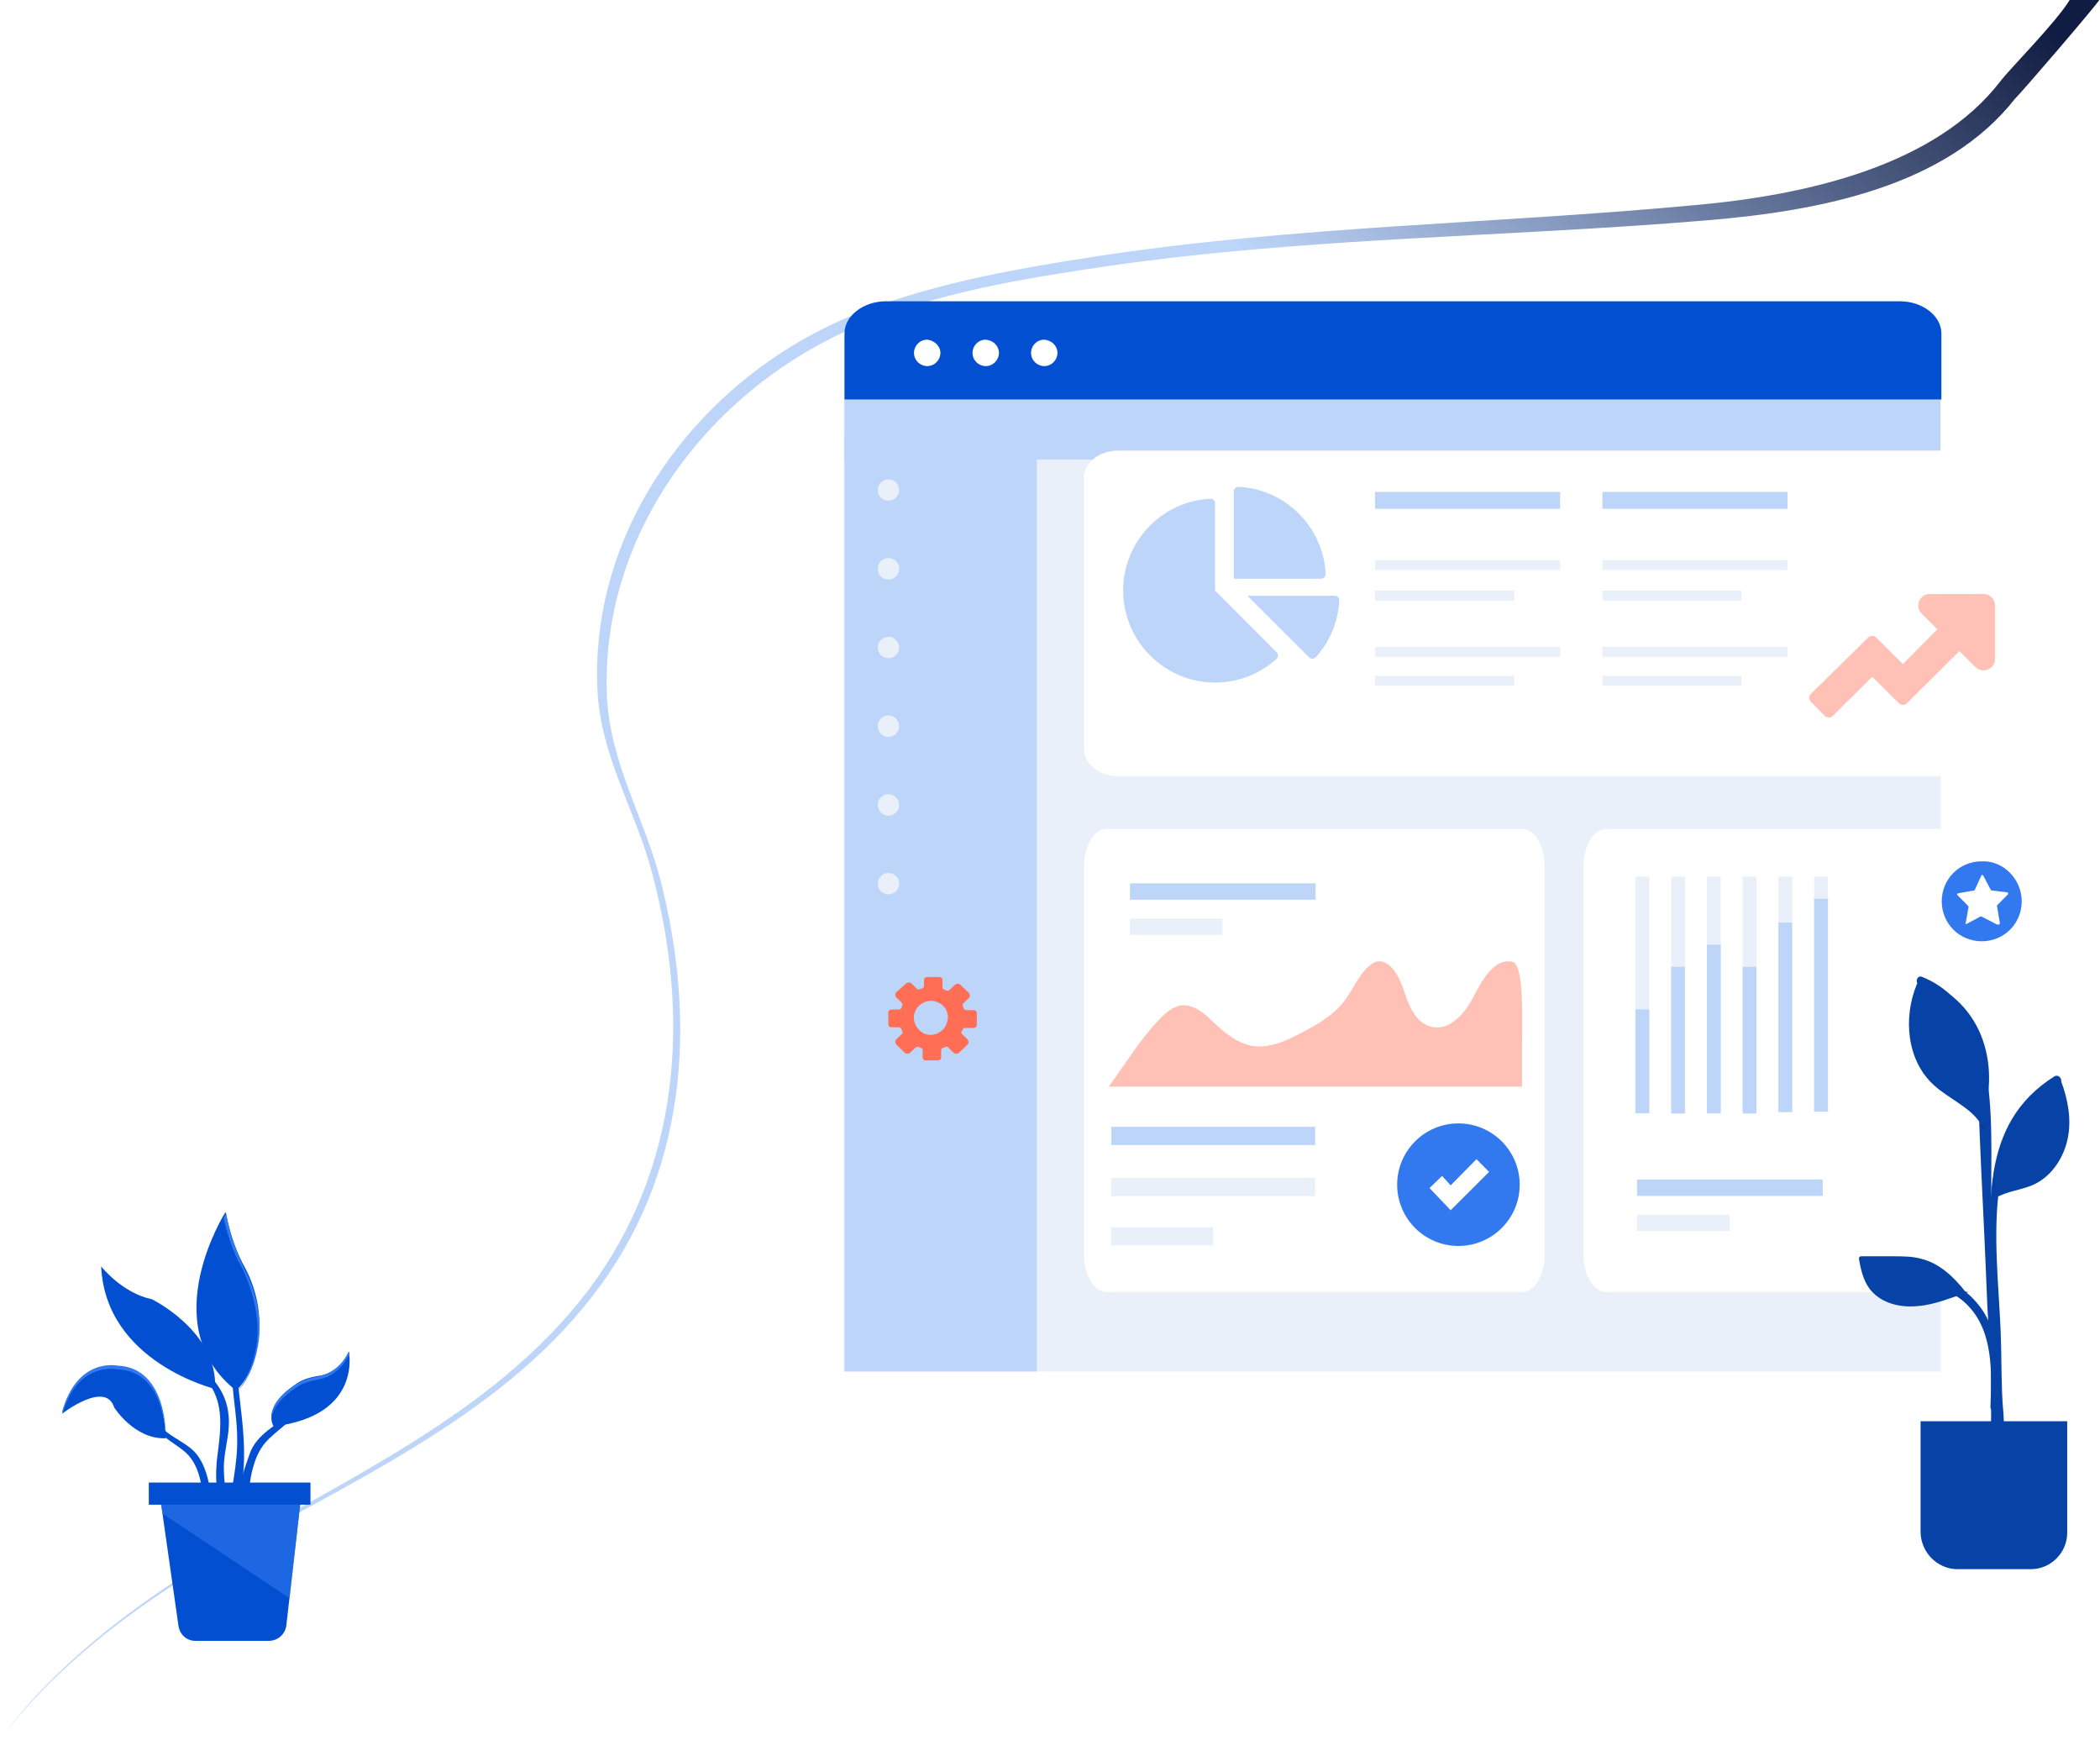 <svg width="1234" height="1022" viewBox="0 0 1234 1022" fill="none" xmlns="http://www.w3.org/2000/svg">
<path fill-rule="evenodd" clip-rule="evenodd" d="M121.481 919.012C201.338 872.064 291.546 834.726 348.111 761.531C403.567 690.183 409.852 601.831 388.039 516.806C378.427 479.838 358.463 448.416 356.614 408.491C352.917 312.375 417.985 227.72 504.127 191.492C550.71 171.899 600.62 163.766 650.53 156.373C768.097 139.368 885.293 139.368 1003.6 129.386C1070.15 123.841 1143.72 109.424 1184.02 58.039C1186.97 55.451 1231.71 3.327 1233.56 0H1216.18C1208.05 13.308 1181.43 39.925 1175.51 47.688C1137.43 97.225 1062.38 114.599 995.836 120.514C877.53 131.604 760.333 132.713 642.766 150.827C592.856 158.591 542.946 167.463 496.733 187.056C410.961 224.023 346.632 309.418 351.069 405.164C352.917 444.719 373.621 476.142 383.233 513.109C405.785 597.765 399.87 686.117 345.523 758.204C289.328 832.139 199.859 869.846 120.372 917.903C76.007 944.89 31.643 979.269 0.957 1020.67C32.382 979.639 76.747 945.629 121.481 919.012Z" fill="url(#paint0_linear)"/>
<path fill-rule="evenodd" clip-rule="evenodd" d="M1140.38 805.792H495.832V201.981C495.832 188.44 507.665 177.329 522.087 177.329H1114.13C1128.55 177.329 1140.38 188.44 1140.38 201.981V805.792Z" fill="#EAF0FA"/>
<path fill-rule="evenodd" clip-rule="evenodd" d="M1140.79 234.714V195.857C1140.79 185.571 1129.7 177 1116.39 177H520.649C507.336 177 496.242 185.571 496.242 195.857V234.714H1140.79Z" fill="#024FD1"/>
<rect x="496.242" y="235" width="644" height="35" fill="#BED5FA"/>
<rect x="496.242" y="255.713" width="113" height="550" fill="#BED5FA"/>
<path fill-rule="evenodd" clip-rule="evenodd" d="M522.072 294.194C525.544 294.194 528.358 291.379 528.358 287.906C528.358 284.433 525.544 281.618 522.072 281.618C518.6 281.618 515.785 284.433 515.785 287.906C515.785 291.379 518.6 294.194 522.072 294.194Z" fill="#EAF0FA"/>
<path fill-rule="evenodd" clip-rule="evenodd" d="M528.358 334.153C528.358 337.482 525.77 340.441 522.072 340.441C518.374 340.441 515.785 337.852 515.785 334.153C515.785 330.825 518.374 327.866 522.072 327.866C525.77 327.866 528.358 330.825 528.358 334.153Z" fill="#EAF0FA"/>
<path fill-rule="evenodd" clip-rule="evenodd" d="M522.072 386.688C525.544 386.688 528.358 383.873 528.358 380.401C528.358 376.928 525.544 374.113 522.072 374.113C518.6 374.113 515.785 376.928 515.785 380.401C515.785 383.873 518.6 386.688 522.072 386.688Z" fill="#EAF0FA"/>
<path fill-rule="evenodd" clip-rule="evenodd" d="M522.072 432.935C525.544 432.935 528.358 430.12 528.358 426.648C528.358 423.175 525.544 420.36 522.072 420.36C518.6 420.36 515.785 423.175 515.785 426.648C515.785 430.12 518.6 432.935 522.072 432.935Z" fill="#EAF0FA"/>
<path fill-rule="evenodd" clip-rule="evenodd" d="M522.072 479.182C525.544 479.182 528.358 476.367 528.358 472.895C528.358 469.422 525.544 466.607 522.072 466.607C518.6 466.607 515.785 469.422 515.785 472.895C515.785 476.367 518.6 479.182 522.072 479.182Z" fill="#EAF0FA"/>
<path fill-rule="evenodd" clip-rule="evenodd" d="M522.072 525.43C525.544 525.43 528.358 522.614 528.358 519.142C528.358 515.669 525.544 512.854 522.072 512.854C518.6 512.854 515.785 515.669 515.785 519.142C515.785 522.614 518.6 525.43 522.072 525.43Z" fill="#EAF0FA"/>
<path fill-rule="evenodd" clip-rule="evenodd" d="M894.747 759H649.943C642.917 759 637 748.903 637 736.912V509.088C637 497.097 642.917 487 649.943 487H894.747C901.773 487 907.69 497.097 907.69 509.088V736.912C907.69 748.903 901.773 759 894.747 759Z" fill="white"/>
<rect x="653" y="662" width="119.813" height="10.726" fill="#BED5FA"/>
<rect x="653" y="692" width="119.813" height="10.726" fill="#EAF0FA"/>
<rect x="653" y="721" width="59.907" height="10.726" fill="#EAF0FA"/>
<path fill-rule="evenodd" clip-rule="evenodd" d="M857 732C876.882 732 893 715.882 893 696C893 676.118 876.882 660 857 660C837.118 660 821 676.118 821 696C821 715.882 837.118 732 857 732Z" fill="#3279F0"/>
<path fill-rule="evenodd" clip-rule="evenodd" d="M852.444 711L840 697.974L847.389 690.868L852.444 696.395L867.611 681L875 688.5L852.444 711Z" fill="white"/>
<rect x="663.984" y="518.965" width="109.089" height="9.617" fill="#BED5FA"/>
<rect x="663.984" y="539.677" width="54.36" height="9.617" fill="#EAF0FA"/>
<path fill-rule="evenodd" clip-rule="evenodd" d="M651.781 638.062C660.656 625.857 670.271 610.322 680.625 599.596C684.323 595.527 688.391 591.829 693.568 590.719C700.964 589.61 707.62 595.158 712.797 600.336C719.454 606.624 726.48 612.541 735.355 614.391C746.079 616.24 756.803 611.062 766.418 605.884C774.923 601.445 783.428 596.267 789.345 588.87C795.262 581.472 798.22 572.226 805.616 566.678C807.095 565.568 808.574 564.828 810.053 564.828C813.012 564.458 815.6 566.308 817.449 568.157C822.626 573.335 824.475 581.103 827.064 587.76C829.653 594.788 834.09 601.815 841.486 603.295C850.731 605.514 859.236 597.007 864.043 588.87C868.851 580.363 876.626 561.81 889.189 565.198C895.721 568.157 894.367 600.701 894.367 614.391C894.367 622.528 894.367 628.808 894.367 638.432H651.781V638.062Z" fill="#FFC0B5"/>
<path fill-rule="evenodd" clip-rule="evenodd" d="M1188.23 759H943.423C936.397 759 930.48 748.903 930.48 736.912V509.088C930.48 497.097 936.397 487 943.423 487H1188.23C1195.25 487 1201.17 497.097 1201.17 509.088V736.912C1201.17 748.903 1195.25 759 1188.23 759Z" fill="white"/>
<rect x="961" y="515" width="8.135" height="138.331" fill="#EAF0FA"/>
<rect x="982" y="515" width="8.135" height="138.331" fill="#EAF0FA"/>
<rect x="1003" y="515" width="8.135" height="138.331" fill="#EAF0FA"/>
<rect x="1024" y="515" width="8.135" height="138.331" fill="#EAF0FA"/>
<rect x="1045" y="515" width="8.135" height="138.331" fill="#EAF0FA"/>
<rect x="1066" y="515" width="8.135" height="138.331" fill="#EAF0FA"/>
<rect x="961" y="593" width="8.135" height="61.028" fill="#BED5FA"/>
<rect x="982" y="568" width="8.135" height="86.18" fill="#BED5FA"/>
<rect x="1003" y="555" width="8.135" height="99.125" fill="#BED5FA"/>
<rect x="1024" y="568" width="8.135" height="86.18" fill="#BED5FA"/>
<rect x="1045" y="542" width="8.135" height="111.331" fill="#BED5FA"/>
<rect x="1066" y="528" width="8.135" height="125.016" fill="#BED5FA"/>
<rect x="961.984" y="692.965" width="109.089" height="9.617" fill="#BED5FA"/>
<rect x="961.984" y="713.677" width="54.36" height="9.617" fill="#EAF0FA"/>
<path fill-rule="evenodd" clip-rule="evenodd" d="M1188 529.51C1188 542.621 1177.62 553 1164.5 553C1151.38 553 1141 542.621 1141 529.51C1141 516.399 1151.38 506.02 1164.5 506.02C1177.07 505.473 1188 516.399 1188 529.51Z" fill="#3279F0"/>
<path fill-rule="evenodd" clip-rule="evenodd" d="M1173.5 543.15L1164.3 538.428H1163.76L1155.64 542.795C1155.1 542.795 1154.56 542.795 1155.1 542.249L1156.72 532.969V532.424L1150.22 525.873C1149.68 525.327 1150.22 524.781 1150.77 524.781L1159.97 523.144C1159.97 523.144 1160.51 523.144 1160.51 522.598L1164.3 514.409C1164.3 513.864 1164.84 513.864 1165.38 514.409L1169.71 522.598C1169.71 522.598 1169.71 522.598 1170.26 523.144L1179.46 524.235C1180 524.235 1180 524.781 1180 525.327L1173.5 531.878V532.424L1175.15 542.249C1175.15 543.15 1174.63 543.349 1173.5 543.15Z" fill="white"/>
<g filter="url(#filter0_d)">
<path fill-rule="evenodd" clip-rule="evenodd" d="M1180.8 262.74H657.02C645.846 262.74 637 269.767 637 278.644V438.058C637 446.935 645.846 453.962 657.02 453.962H1180.8C1191.98 453.962 1200.82 446.935 1200.82 438.058V278.644C1200.82 269.767 1191.51 262.74 1180.8 262.74Z" fill="white"/>
</g>
<rect x="808" y="329" width="108.741" height="5.918" fill="#EAF0FA"/>
<rect x="941.605" y="329" width="108.741" height="5.918" fill="#EAF0FA"/>
<rect x="808" y="289" width="108.741" height="9.918" fill="#BED5FA"/>
<rect x="941.605" y="289" width="108.741" height="9.918" fill="#BED5FA"/>
<rect x="808" y="347" width="81.741" height="5.918" fill="#EAF0FA"/>
<rect x="941.605" y="347" width="81.741" height="5.918" fill="#EAF0FA"/>
<rect x="808" y="380" width="108.741" height="5.918" fill="#EAF0FA"/>
<rect x="941.605" y="380" width="108.741" height="5.918" fill="#EAF0FA"/>
<rect x="808" y="397" width="81.741" height="5.918" fill="#EAF0FA"/>
<rect x="941.605" y="397" width="81.741" height="5.918" fill="#EAF0FA"/>
<path fill-rule="evenodd" clip-rule="evenodd" d="M1165.56 349H1134C1127.97 349 1124.95 356.258 1129.21 360.489L1138.48 369.709L1118.19 390.137L1102.52 374.557C1101.19 373.24 1099.08 373.24 1097.76 374.557L1064.22 407.567C1062.9 408.856 1062.87 410.986 1064.17 412.303L1072.2 420.542C1073.52 421.887 1075.69 421.915 1077.02 420.57L1100.15 397.563L1115.79 413.116C1117.12 414.433 1119.26 414.433 1120.58 413.116L1151.36 382.515L1160.77 391.875C1165.02 396.106 1172.32 393.108 1172.32 387.111V355.725C1172.32 351.998 1169.31 349 1165.56 349Z" fill="#FFC0B5"/>
<path fill-rule="evenodd" clip-rule="evenodd" d="M725 288.706V340H776.294C777.848 340 779.065 338.693 778.997 337.139C777.556 309.566 755.457 287.444 727.861 286.003C726.307 285.935 725 287.152 725 288.706ZM784.294 350C785.848 350 787.065 351.305 786.997 352.856C786.367 364.822 781.771 376.608 773.211 386.099C772.175 387.246 770.372 387.314 769.269 386.211L733 350H784.294ZM750.209 383.215C751.289 384.295 751.267 386.096 750.119 387.109C740.536 395.754 727.848 401 713.946 401C684.206 400.977 659.955 376.641 660 346.856C660.045 318.017 682.676 294.49 711.134 293.005C712.686 292.915 713.991 294.153 713.991 295.706V346.969L750.209 383.215Z" fill="#BED5FA"/>
<path fill-rule="evenodd" clip-rule="evenodd" d="M572.06 603.924H566.239C566.239 603.924 565.851 605.046 565.075 605.794C564.687 606.542 565.075 607.29 565.463 607.664L568.567 610.656C569.343 611.779 569.343 612.901 568.567 613.649L563.522 618.511C562.358 619.26 561.194 619.26 560.418 618.511L557.313 615.519C556.925 614.771 556.149 614.771 555.373 615.145C555.179 615.145 554.985 615.239 554.791 615.332C554.597 615.426 554.403 615.519 554.209 615.519C553.433 615.893 553.045 616.267 553.045 617.015V621.13C553.045 622.252 552.269 623 551.104 623H544.119C542.955 623 542.179 622.252 542.179 621.13V617.015C542.179 616.267 541.791 615.893 541.015 615.519C540.821 615.519 540.627 615.426 540.433 615.332C540.239 615.239 540.045 615.145 539.851 615.145C539.075 614.771 538.299 615.145 537.91 615.519L534.806 618.511C533.642 619.26 532.478 619.26 531.701 618.511L526.657 613.649C525.881 612.527 525.881 611.405 526.657 610.656L529.761 607.664C530.537 607.29 530.537 606.542 530.149 605.794C530.149 605.607 530.052 605.42 529.955 605.233C529.858 605.046 529.761 604.859 529.761 604.672C529.373 603.924 528.985 603.55 528.209 603.55H523.94C522.776 603.55 522 602.802 522 601.679V594.947C522 593.824 522.776 593.076 523.94 593.076H528.209C528.985 593.076 529.373 592.702 529.761 591.954C529.761 591.767 529.858 591.58 529.955 591.393C530.052 591.206 530.149 591.019 530.149 590.832C530.537 590.084 530.149 589.336 529.761 588.962L526.657 585.969C525.881 584.847 525.881 583.725 526.657 582.977L532.478 577.74C533.642 576.992 534.806 576.992 535.582 577.74L538.687 580.733C539.075 581.481 539.851 581.481 540.627 581.107C540.821 581.107 541.015 581.013 541.209 580.92C541.403 580.826 541.597 580.733 541.791 580.733C542.567 580.359 542.955 579.985 542.955 579.237V575.87C542.955 574.748 543.731 574 544.896 574H551.881C553.045 574 553.821 574.748 553.821 575.87V579.985C553.821 580.733 554.209 581.107 554.985 581.481C555.179 581.481 555.373 581.574 555.567 581.668C555.761 581.761 555.955 581.855 556.149 581.855C556.925 582.229 557.701 581.855 558.09 581.481L561.194 578.489C562.358 577.74 563.522 577.74 564.299 578.489L569.343 583.351C570.119 584.473 570.119 585.595 569.343 586.344L566.239 589.336C565.851 589.71 565.463 590.458 565.851 591.206C565.851 591.393 565.948 591.58 566.045 591.767C566.142 591.954 566.239 592.141 566.239 592.328C566.627 593.076 567.015 593.45 567.791 593.45H572.06C573.224 593.45 574 594.198 574 595.321V602.053C574 603.176 573.224 603.924 572.06 603.924ZM550.584 588.67C544.818 586.385 538.284 590.193 537.131 596.286C536.362 600.856 539.053 605.426 543.281 607.33C549.046 609.615 555.581 605.807 556.734 599.714C557.887 595.144 555.196 590.193 550.584 588.67Z" fill="#FF6E55"/>
<path fill-rule="evenodd" clip-rule="evenodd" d="M1209.92 637.097C1159.63 668.166 1175.16 741.03 1175.9 791.332C1176.64 846.812 1177.38 807.606 1178.12 863.087C1178.12 866.416 1172.94 866.416 1172.94 863.087C1172.2 796.88 1171.09 824.99 1170.35 758.784C1169.61 711.81 1161.85 660.768 1207.33 632.288C1210.29 630.809 1212.88 635.247 1209.92 637.097Z" fill="#0743A7"/>
<path fill-rule="evenodd" clip-rule="evenodd" d="M1182.19 662.248C1184.41 657.44 1186.99 652.632 1190.32 648.563C1195.5 642.275 1202.9 638.207 1209.92 634.138L1211.03 634.878C1215.1 645.604 1217.32 657.44 1215.1 668.536C1212.88 679.632 1206.22 690.358 1195.87 695.536C1188.47 699.235 1179.23 699.605 1172.2 704.043C1169.98 689.619 1175.9 675.564 1182.19 662.248Z" fill="#0743A7"/>
<path fill-rule="evenodd" clip-rule="evenodd" d="M1129.31 573.85C1179.23 593.822 1168.51 669.646 1170.36 712.181C1173.68 784.675 1175.53 762.483 1175.16 834.977C1175.16 838.306 1169.99 838.306 1169.99 834.977C1170.36 774.688 1169.25 809.086 1167.03 748.798C1165.92 721.427 1164.44 694.427 1163.33 667.057C1161.85 635.618 1163.33 592.713 1128.2 578.658C1124.87 577.918 1126.35 572.74 1129.31 573.85Z" fill="#0743A7"/>
<path fill-rule="evenodd" clip-rule="evenodd" d="M1163.7 661.139C1163.7 660.769 1163.7 660.769 1164.07 660.399C1164.81 661.509 1165.55 662.988 1165.92 664.098L1163.7 661.139Z" fill="#192E76"/>
<path fill-rule="evenodd" clip-rule="evenodd" d="M1126.35 578.288C1126.72 577.548 1127.09 576.808 1127.83 576.439C1128.57 576.069 1129.68 576.069 1130.42 576.439C1146.69 581.247 1159.63 594.932 1165.18 611.206C1170.72 627.111 1169.61 644.494 1164.07 660.399C1157.78 650.412 1145.21 645.604 1136.33 637.467C1120.43 623.042 1118.21 597.891 1126.35 578.288Z" fill="#0743A7"/>
<path fill-rule="evenodd" clip-rule="evenodd" d="M1150.38 921.896H1193.28C1205.11 921.896 1214.73 912.28 1214.73 900.444V834.977H1128.57V900.444C1128.94 912.28 1138.55 921.896 1150.38 921.896Z" fill="#0743A7"/>
<path fill-rule="evenodd" clip-rule="evenodd" d="M1169.62 826.47C1170.36 806.497 1171.47 782.455 1156.3 766.921C1144.84 754.715 1114.89 746.208 1098.25 745.838C1094.92 745.838 1094.92 740.66 1098.25 740.66C1110.82 741.03 1124.13 746.208 1136.33 750.277C1145.21 753.236 1153.72 756.565 1160 763.592C1175.9 780.236 1175.53 805.387 1174.79 826.84C1174.79 830.168 1169.62 830.168 1169.62 826.47Z" fill="#0743A7"/>
<path fill-rule="evenodd" clip-rule="evenodd" d="M1092.7 738.441C1093.07 738.071 1093.44 738.071 1093.81 738.071C1100.09 738.071 1106.38 738.071 1112.67 738.071C1118.21 738.071 1123.76 738.071 1128.94 739.551C1139.66 742.14 1148.17 750.277 1154.82 758.784L1156.67 759.154C1147.06 762.113 1137.07 766.551 1127.09 767.291C1116.73 768.401 1105.64 765.811 1098.98 757.674C1094.92 752.496 1093.44 745.839 1092.33 739.551C1092.33 739.551 1092.33 738.811 1092.7 738.441Z" fill="#0743A7"/>
<path fill-rule="evenodd" clip-rule="evenodd" d="M126.378 816C126.378 816 62.016 800.412 59.441 744C59.441 744 71.578 759.588 89.232 763.299C89.232 763.299 128.217 782.227 126.378 816Z" fill="#024FD1"/>
<path fill-rule="evenodd" clip-rule="evenodd" d="M204.979 794C204.979 794 213.149 831.714 160.79 838C160.79 838 152.992 826.538 174.901 812.487C178.243 810.269 182.328 809.16 186.412 808.42C191.24 808.05 199.781 805.092 204.979 794Z" fill="#024FD1"/>
<path fill-rule="evenodd" clip-rule="evenodd" d="M174.679 814.741C178.015 812.519 182.092 811.407 186.169 810.667C191.357 809.926 199.882 806.593 205.071 795.852C205.071 795.852 205.441 797.704 205.441 800.296C205.441 796.593 205.071 794 205.071 794C199.882 804.741 191.357 808.074 186.169 808.815C182.092 809.556 178.385 810.667 174.679 812.889C160.966 821.407 159.113 829.185 159.483 834C159.854 829.185 162.819 822.519 174.679 814.741Z" fill="#3279F0"/>
<path fill-rule="evenodd" clip-rule="evenodd" d="M132.554 712C132.554 712 90.197 778.549 138.761 817C138.761 817 148.986 808.496 151.907 786.683C153.732 772.264 150.811 757.845 144.239 745.275C140.222 738.25 135.475 727.158 132.554 712Z" fill="#024FD1"/>
<path fill-rule="evenodd" clip-rule="evenodd" d="M144.112 746.586C140.492 739.208 135.786 728.509 132.889 713.015C132.889 713.015 132.889 712.646 131.441 715.597C134.337 728.509 137.958 737.363 141.578 743.635C148.094 756.178 152.8 773.886 150.99 788.274C148.818 804.506 142.302 814.467 139.044 817.787C139.768 818.525 138.32 817.049 139.044 817.787C139.044 817.787 149.18 809.302 152.076 787.536C153.524 773.517 150.628 759.129 144.112 746.586Z" fill="#3279F0"/>
<path fill-rule="evenodd" clip-rule="evenodd" d="M68.975 803.301C68.975 803.301 45.314 798.137 36.441 830.594C36.441 830.594 61.95 810.677 67.126 826.906C67.126 826.906 78.957 845.717 97.441 844.979C97.072 844.61 98.181 804.039 68.975 803.301Z" fill="#024FD1"/>
<path fill-rule="evenodd" clip-rule="evenodd" d="M68.972 804.515C94.479 805.253 97.066 836.251 97.436 844C97.436 844 98.545 803.408 68.972 802.301C68.972 802.301 45.313 797.135 36.441 829.608C36.441 829.608 36.811 829.239 37.181 829.239C46.422 799.349 68.972 804.515 68.972 804.515Z" fill="#3279F0"/>
<path fill-rule="evenodd" clip-rule="evenodd" d="M92.638 839.671C96.659 845.185 102.143 847.758 107.26 851.802C118.593 860.257 118.958 876.064 120.055 888.93C120.42 891.503 124.441 891.871 124.441 888.93C124.441 878.269 122.614 864.3 116.399 855.478C110.916 847.758 101.046 845.185 94.466 838.2C93.369 837.465 91.907 838.936 92.638 839.671Z" fill="#024FD1"/>
<path fill-rule="evenodd" clip-rule="evenodd" d="M114.839 804.196C131.666 818.28 130.544 833.847 127.926 853.861C126.057 866.833 126.805 880.917 132.414 893.148C133.161 895.002 135.779 893.519 135.405 891.666C133.535 880.547 130.918 870.169 131.666 858.679C132.414 849.413 135.405 840.518 134.283 831.252C133.161 819.021 126.057 809.385 116.334 802.343C115.213 801.231 113.717 803.084 114.839 804.196Z" fill="#024FD1"/>
<path fill-rule="evenodd" clip-rule="evenodd" d="M136.55 800.833C135.496 815.649 139.362 830.093 139.362 844.908C139.713 860.094 135.847 874.168 134.441 888.613C134.441 890.095 136.199 890.465 136.902 889.354C149.202 861.946 140.767 829.353 138.659 800.833C138.659 799.722 136.902 799.722 136.55 800.833Z" fill="#024FD1"/>
<path fill-rule="evenodd" clip-rule="evenodd" d="M172.787 829.098C163.323 836.827 150.583 842.348 146.579 854.493C144.031 862.222 136.023 881.36 143.667 887.617C144.395 888.353 145.487 887.985 145.487 886.881C145.851 875.84 147.307 860.382 153.495 850.813C158.591 842.716 168.419 837.931 174.243 830.202C174.971 829.466 173.515 828.73 172.787 829.098Z" fill="#024FD1"/>
<path fill-rule="evenodd" clip-rule="evenodd" d="M157.915 964H114.81C109.652 964 105.599 960.292 104.862 955.1L93.441 875H177.441L168.231 955.1C167.494 960.292 163.073 964 157.915 964Z" fill="#024FD1"/>
<path opacity="0.57" fill-rule="evenodd" clip-rule="evenodd" d="M170.19 939L176.441 883H94.441L95.544 889.263L170.19 939Z" fill="#3279F0"/>
<rect x="87.441" y="871" width="95" height="13" fill="#024FD1"/>
<path fill-rule="evenodd" clip-rule="evenodd" d="M552.606 207.316C552.606 211.384 549.277 215.083 544.84 215.083C540.772 215.083 537.074 211.754 537.074 207.316C537.074 203.247 540.402 199.548 544.84 199.548C548.908 199.918 552.606 203.247 552.606 207.316Z" fill="white"/>
<path fill-rule="evenodd" clip-rule="evenodd" d="M586.996 207.316C586.996 211.384 583.668 215.083 579.231 215.083C575.163 215.083 571.465 211.754 571.465 207.316C571.465 203.247 574.793 199.548 579.231 199.548C583.668 199.918 586.996 203.247 586.996 207.316Z" fill="white"/>
<path fill-rule="evenodd" clip-rule="evenodd" d="M621.387 207.316C621.387 211.384 618.059 215.083 613.621 215.083C609.553 215.083 605.855 211.754 605.855 207.316C605.855 203.247 609.184 199.548 613.621 199.548C618.059 199.918 621.387 203.247 621.387 207.316Z" fill="white"/>
<defs>
<filter id="filter0_d" x="617" y="244.74" width="603.821" height="231.222" filterUnits="userSpaceOnUse" color-interpolation-filters="sRGB">
<feFlood flood-opacity="0" result="BackgroundImageFix"/>
<feColorMatrix in="SourceAlpha" type="matrix" values="0 0 0 0 0 0 0 0 0 0 0 0 0 0 0 0 0 0 127 0"/>
<feOffset dy="2"/>
<feGaussianBlur stdDeviation="10"/>
<feColorMatrix type="matrix" values="0 0 0 0 0.196 0 0 0 0 0.475 0 0 0 0 0.941 0 0 0 0.5 0"/>
<feBlend mode="normal" in2="BackgroundImageFix" result="effect1_dropShadow"/>
<feBlend mode="normal" in="SourceGraphic" in2="effect1_dropShadow" result="shape"/>
</filter>
<linearGradient id="paint0_linear" x1="497.344" y1="1398.48" x2="1459.91" y2="226.925" gradientUnits="userSpaceOnUse">
<stop stop-color="#BED5FA"/>
<stop offset="0.735" stop-color="#BED5FA"/>
<stop offset="1" stop-color="#111C42"/>
</linearGradient>
</defs>
</svg>
